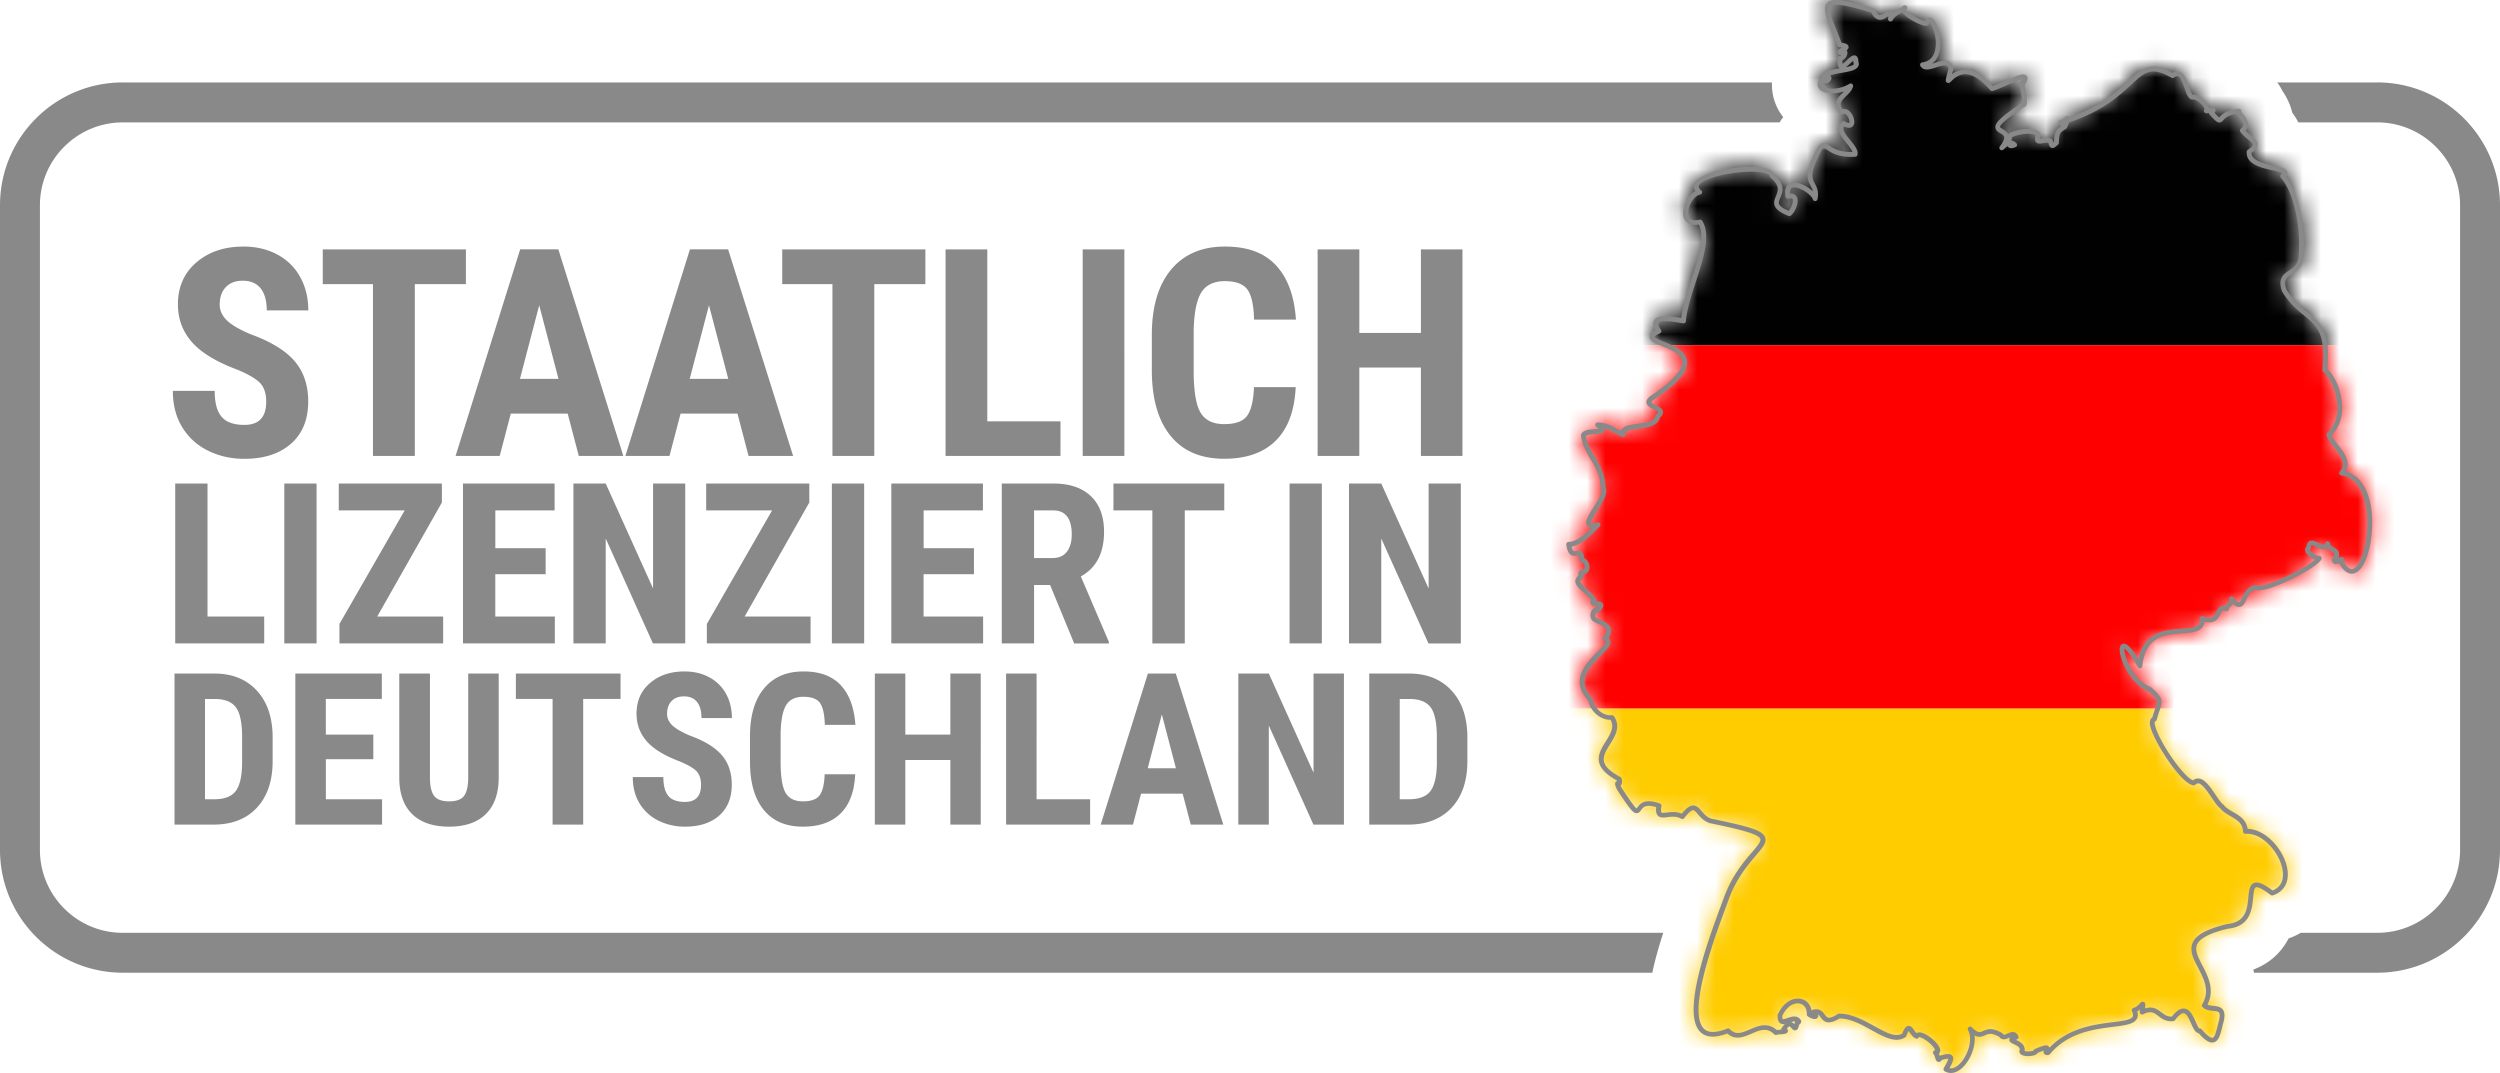 <?xml version="1.0" encoding="UTF-8"?>
<svg xmlns="http://www.w3.org/2000/svg" viewBox="0 0 232.996 100"><defs><mask id="a" maskUnits="userSpaceOnUse" x="85" y="1" width="45" height="59"><path d="M129.257 29.231c-.124-1.243-.637-2.051-1.422-2.257.295-.537-.09-1.03-.406-1.435-.147-.19-.287-.368-.355-.534.384-.385.582-.922.571-1.556-.013-.777-.353-1.63-.814-2.062.2-2.057-.371-2.523-1.093-3.11-.36-.292-.766-.624-1.135-1.227-.166-.506.008-.621.295-.811.298-.195.666-.44.64-1.159.095-1.119-.142-3.12-.958-4.19.05-.057.094-.139.073-.233-.044-.198-.321-.258-.737-.35-.653-.145-1.196-.298-1.214-.688.226-.155.332-.295.339-.442.011-.203-.157-.337-.352-.495a2.497 2.497 0 01-.311-.282c.308-.345.016-.711-.129-.893a1.034 1.034 0 01-.1-.137.14.14 0 00-.019-.102.125.125 0 00-.121-.058c-.679.055-.908.3-1.03.432l-.036.04c-.056-.035-.166-.156-.253-.251.047-.058.081-.132.042-.205-.058-.114-.187-.095-.332-.064-.058-.21-.261-.426-.453-.563-.121-.084-.295-.18-.448-.153-.06-.042-.147-.295-.2-.448-.121-.355-.247-.721-.524-.808-.118-.037-.245-.016-.379.06-1.214-.676-1.678-.247-2.436.456-.63.585-1.472 1.367-3.182 1.96a.16.16 0 00-.039-.038c-.111-.07-.195.021-.295.127l-.026.029c-.051.016-.1.031-.153.045a.134.134 0 00-.095.14c.013.115.084.152.116.162.021.008.042.01.063.008-.355.242-.384.372-.408.853-.011.008-.019.019-.029.027a.131.131 0 01-.021.018c-.005-.018-.008-.045-.013-.076a.148.148 0 00-.053-.09c-.166-.124-.379-.084-.535-.052a1.252 1.252 0 01-.129.02.7.7 0 01.05-.186.128.128 0 00-.023-.13c-.282-.328-1.027-.228-1.459-.078a.992.992 0 00-.293.142c-.066-.134-.195-.21-.295-.271-.055-.035-.139-.085-.142-.111 0-.082.166-.332 1.301-1.085a.18.18 0 00.087-.042c.111-.103.087-.33 0-.858-.016-.1-.037-.227-.05-.319a.137.137 0 00.053-.05c.081-.142.163-.321.055-.442-.148-.166-.464-.035-1.111.25-.248.108-.504.22-.735.303-.508-.572-.998-.872-1.459-.89a1.168 1.168 0 00-.761.252.04.04 0 01.005-.018l.071-.271a.17.17 0 000-.071.506.506 0 00-.24-.319c-.223-.119-.511-.026-.787.066l-.132.042c.282-.208.445-.566.459-1.04.018-.619-.238-1.422-.561-1.48-.058-.01-.198-.01-.282.195-.227-.03-.893-.421-1.033-.606l.019-.016a.131.131 0 00.037-.16.133.133 0 00-.151-.071.246.246 0 00-.16.102c-.061.04-.121.071-.179.1-.095.05-.19.1-.287.182a.176.176 0 00-.087-.118c-.113-.064-.219.02-.322.102-.094.077-.226.18-.326.156-.079-.021-.161-.121-.237-.293a.134.134 0 00-.082-.073c-1.617-.495-2.283-.57-2.541-.285-.256.28-.053.782.284 1.612.09.218.187.458.285.716a.13.13 0 00.108.084c.05.006.092.01.126.016l-.018.01c-.122.07-.237.135-.219.259.013.076.074.126.182.15.008 0 .016 0 .026.002-.021.021-.047.04-.074.04a.133.133 0 00-.121.118c-.023.232-.023.459.111.548-.487.084-.983.174-.998.498a.154.154 0 00-.04.029c-.269.303-.142.524-.076.603.203.247.772.324 1.346.14l-.05.047c-.272.266-.64.632-.153 1.156a.132.132 0 00.168.02c.077-.05.159.024.214.096.123.16.145.36.113.39 0 0-.058.023-.234-.08a.132.132 0 00-.148.01.49.49 0 00-.195.33c-.029.282.206.569.432.848.134.163.279.342.324.474-.722.018-1.043-.203-1.259-.35-.174-.119-.371-.256-.616.058-.79 1.416-.595 1.785-.408 2.14.05.095.097.185.121.298-.311-.295-.824-.545-1.159-.466-.166.04-.432.192-.329.76a.132.132 0 00.06.09.125.125 0 00.106.016c.079-.021.182-.037.21.021.066.124-.05.46-.205.64-.295-.129-.471-.25-.519-.366-.037-.09 0-.19.066-.342.126-.303.3-.714-.34-1.275-.04-.17-.218-.29-.534-.355-.946-.198-3.45.116-3.8.835a.415.415 0 00.042.429c-.264.145-.48.463-.582.748-.137.368-.116.695.057.895.106.12.314.245.714.184.348.68-.04 1.872-.416 3.026-.229.708-.469 1.437-.54 2.064-.645-.11-1.29-.19-1.483.121-.11.177-.018.393.069.535-.174.095-.319.213-.316.371.005.227.292.345.69.508.466.193 1.043.43 1.088.835.044.43-.48 1.022-1.554 1.762-.28.165-.4.308-.395.463.008.192.21.292.392.38.077.036.235.115.245.155 0 0-.005.036-.1.115a.138.138 0 00-.047.08c-.056.3-.435.37-.967.44-.363.047-.708.089-.861.292a.447.447 0 00-.053.092c-.073-.037-.142-.077-.208-.114-.303-.168-.59-.326-1.045-.347a.13.13 0 00-.132.087.131.131 0 00.045.15c.065.05.108.087.137.113-.064.008-.148.013-.211.019-.3.018-.637.039-.75.276-.011.024-.016.05-.011.076.076.54.31.932.537 1.314.269.448.522.872.537 1.527a.14.14 0 00.019.066c.113.182-.198.672-.424 1.027-.282.445-.485.764-.337.972.055.079.145.11.247.118-.316.324-.814.762-1.248.77a.126.126 0 00-.097.044.134.134 0 00-.032.103c.034.276.105.448.224.54.126.094.263.076.363.06.032-.005.08-.01.084-.013 0 0 .032.042.019.24 0 .036.01.07.034.097a.128.128 0 00.095.042c.121 0 .174.145.174.245 0 .042-.011.14-.1.14-.132.007-.19.076-.216.131a.364.364 0 00-.021.172v.044c-.1.077-.156.166-.164.266-.018.23.203.427.459.653.147.132.3.269.395.403-.032.058-.053.134-.019.208.058.119.195.121.319.121h.068c-.01.016-.023.032-.04.055a.36.36 0 00-.297.2c-.087.159-.1.396.063.559.093.066.206.116.317.166.184.081.373.168.408.297.026.1-.027.243-.158.427a.13.13 0 00-.019.116c.01.04.042.07.08.084.057.021.076.042.076.045.02.074-.256.347-.422.51-.59.585-1.575 1.56-.54 2.679.143.613.664 1.06 1.225 1.06h.005c.221.404-.005.764-.263 1.18-.23.369-.466.748-.353 1.17.092.34.408.653.964.955 0 .014.003.027.003.037a.132.132 0 00-.074.053c-.058.079-.03.171.068.398.73 1.121.89 1.292 1.07 1.295.134 0 .194-.095.25-.171.105-.145.245-.34.821-.155-.026.223.003.368.093.46.123.13.316.108.518.082.232-.029.493-.06.75.084a.13.13 0 00.17-.034c.268-.35.408-.427.476-.43.071-.01.16.098.26.214.148.171.33.385.657.493 1.448.3 2.657.571 2.755.858.047.142-.174.4-.459.73-.445.518-1.116 1.3-1.551 2.532l-.079.214c-.73 1.954-2.246 6.017-1.18 7.051.314.303.806.33 1.467.077.432.395.903.19 1.322.01.448-.194.835-.36 1.233.035a.128.128 0 00.108.037.116.116 0 00.055-.019c.034-.005.113-.01.166-.016.237-.016.395-.026.416-.168a.148.148 0 00-.055-.142c.087-.114.134-.122.14-.122.03.006.078.058.11.093.053.063.129.15.24.118.094-.026.142-.121.181-.305.042-.021.082-.064.106-.14a.136.136 0 00-.016-.11c-.195-.3-.522-.185-.738-.109-.07.024-.218.077-.245.058 0 0-.031-.026-.031-.173.263-.561.671-.743.964-.674.245.057.387.281.376.584 0 .045.019.087.058.113.174.119.414.21.524.077.048-.058.048-.124.024-.185a.484.484 0 01.15.158c.182.25.4.443 1.03.06.593.006 1.177.327 1.746.64.682.377 1.327.733 1.844.38a.138.138 0 00.049-.066 1.16 1.16 0 01.122-.266c.023.026.055.071.076.103.079.11.174.245.319.305.034.013.066.019.1 0a.11.11 0 00.063-.076c.05-.016.277.066.545.29.256.213.35.384.327.429a.132.132 0 00-.098.1c-.01.05.008.1.048.129a.633.633 0 01.058.153c.034.116.068.237.192.25.089.01.15-.056.184-.108.221-.066.314-.069.348-.063-.005.07-.087.237-.242.5a.131.131 0 00.044.179.665.665 0 00.34.095c.213 0 .437-.106.648-.308.419-.406.714-1.14.645-1.736.227.122.385.072.567-.01.171-.08.347-.16.779.087.15.218.39.116.537.052l.061-.026a.184.184 0 00-.056.124c-.005.129.119.187.248.245.184.084.327.16.327.297a.205.205 0 00.018.219c.137.179.598.155.793.082a.314.314 0 00.163-.122 5.42 5.42 0 01.329-.126c-.016.055-.018.119.024.174.068.092.192.074.234.068a.13.13 0 00.082-.047c.98-1.18 2.405-1.356 3.442-1.488.653-.082 1.127-.142 1.291-.432.065-.113.073-.25.023-.41.056-.03.106-.061.15-.093 0 .021-.005.04-.008.06l-.005.053a.136.136 0 00.056.124.136.136 0 00.134.01c.421-.21.59-.08.822.096.189.144.426.326.819.281a.13.13 0 00.089-.052c.261-.348.411-.387.479-.38.161.019.296.322.404.564.113.256.223.5.408.527.347.395.603.547.819.497.276-.065.366-.431.461-.819l.039-.163c.116-.382.119-.624.011-.785-.119-.176-.332-.2-.522-.218a1.007 1.007 0 01-.329-.071c.413-.806.032-1.538-.277-2.133-.231-.445-.432-.83-.287-1.148.156-.342.714-.624 1.686-.858 1.219-.116 1.309-1.064 1.369-1.694.024-.252.05-.516.143-.555.063-.03.252-.01.811.413a.132.132 0 00.121.021c.632-.205.922-.766.777-1.5-.198-1.001-1.162-2.105-2.152-2.123-.076-.508-.458-.73-.798-.924-.197-.114-.382-.222-.498-.374a.088.088 0 00-.029-.027c-.115-.081-.273-.313-.424-.537-.284-.418-.576-.85-.914-.882a.422.422 0 00-.313.098c-.371-.106-1.356-1.383-1.857-2.428-.308-.643-.226-.777-.223-.777a.132.132 0 00.102-.098c.053-.21.111-.376.156-.508.181-.532.202-.692-.469-1.264a.13.13 0 00-.04-.023c-.616-.224-1.074-.946-1.28-1.496-.113-.3-.131-.495-.123-.577.079.05.295.248.726 1a.13.13 0 00.245-.053c.164-1.634 1.228-1.713 2.168-1.784.477-.034.887-.066 1.096-.319a.56.56 0 00.123-.318c.59.152.764-.198.872-.416.097-.2.119-.232.277-.161a.124.124 0 00.121-.008.132.132 0 00.063-.103c.003-.05.037-.084.097-.142.037-.037.085-.081.119-.137.14.124.258.174.371.16.195-.025.285-.218.382-.423.142-.303.255-.498.519-.492.64.155 3.242-1.151 3.547-1.667a.13.13 0 000-.132.125.125 0 00-.113-.066h-.002c-.166 0-.461-.213-.509-.318a.133.133 0 00.058-.103c.008-.132.037-.158.034-.158.037-.013.177.055.253.092.169.085.358.18.527.106a.257.257 0 00.058-.032c.071.079.163.129.239.171.087.047.143.08.153.119.008.031.006.108-.105.287a.138.138 0 00-.016.105c.029.105.09.147.137.166.095.037.184 0 .266-.048a.15.15 0 00.018.077c.314.518.617.547.814.482.688-.23 1.067-1.965.933-3.305zm-31.44 27.72c-.01.063-.019.11-.026.147a.456.456 0 00-.17-.12.414.414 0 01.198-.027zM100.6 4.943c.065-.05.137-.114.205-.18.055-.05.137-.126.195-.168v.071c0 .021.005.045.013.063.008.016.016.04.01.05-.034.066-.221.121-.426.164z" fill="#fff"/></mask></defs><g mask="url(#a)" transform="translate(0 -2.193) scale(1.71)"><path d="M137.139 0H77.695v20.094h59.444z" fill="#010101"/><path d="M137.139 20.094H77.695v19.812h59.444z" fill="red"/><path d="M137.139 39.906H77.695V60h59.444z" fill="#fc0"/></g><path fill="#898989" d="M11.453 7.682C5.125 7.682 0 12.81 0 19.132v60.073c0 6.327 5.13 11.451 11.453 11.451h142.541c.248-1.183.6-2.425 1.018-3.72H11.453a7.66 7.66 0 01-5.467-2.264 7.696 7.696 0 01-2.265-5.467V19.14a7.68 7.68 0 012.265-5.467 7.697 7.697 0 015.467-2.266h154.408c.081-.13.157-.261.252-.383.032-.036.06-.067.086-.103a4.852 4.852 0 01-1.053-3.238H11.453zm210.088 0l-.002.004h-9.31c.058.076.12.153.175.234.113.171.212.351.301.531.474.69.772 1.384.93 2.055.202.261.396.563.562.9h7.344a7.7 7.7 0 015.469 2.266 7.677 7.677 0 012.265 5.46v60.073a7.698 7.698 0 01-2.265 5.467 7.666 7.666 0 01-5.469 2.264h-7.115a6.25 6.25 0 01-1.131.523c-.836 1.603-2.092 2.454-3.291 2.904.027.095.044.199.068.293h11.469c6.324 0 11.455-5.124 11.455-11.45V19.132c0-6.322-5.126-11.451-11.455-11.451zM22.689 22.979c-1.77 0-3.232.49-4.38 1.472-1.149.986-1.727 2.287-1.727 3.908 0 1.342.425 2.505 1.272 3.487.846.981 2.233 1.84 4.166 2.57 1.058.428 1.786.848 2.187 1.248.4.401.604.996.604 1.78 0 1.436-.68 2.156-2.036 2.156-.982 0-1.684-.248-2.117-.752-.432-.5-.648-1.306-.648-2.418h-3.9c0 1.296.288 2.422.865 3.373a5.743 5.743 0 002.4 2.193c1.027.509 2.157.766 3.4.766 1.833 0 3.285-.473 4.352-1.414 1.067-.941 1.598-2.253 1.598-3.928 0-1.527-.423-2.783-1.274-3.77-.851-.986-2.216-1.818-4.094-2.498-1.076-.459-1.824-.9-2.248-1.328-.423-.427-.634-.91-.634-1.437 0-.68.188-1.22.566-1.621.378-.401.906-.604 1.586-.604.72 0 1.275.234 1.658.707s.576 1.158.576 2.059h3.873c0-1.153-.248-2.184-.748-3.094a5.176 5.176 0 00-2.134-2.107c-.928-.5-1.983-.748-3.163-.748zm91.456 0c-2.135 0-3.803.716-5 2.148-1.198 1.432-1.797 3.472-1.797 6.115v3.238c0 2.653.58 4.697 1.738 6.13 1.158 1.431 2.829 2.146 5.004 2.146 2.072 0 3.68-.563 4.814-1.694 1.135-1.13 1.753-2.791 1.852-4.984h-3.887c-.054 1.301-.275 2.201-.662 2.701s-1.077.748-2.117.748-1.773-.356-2.201-1.072c-.428-.716-.64-2.026-.64-3.94v-3.634c.026-1.666.256-2.863.689-3.588.432-.725 1.184-1.09 2.207-1.09 1.022 0 1.724.258 2.107.776.383.517.591 1.453.627 2.808h3.9c-.148-2.197-.765-3.882-1.855-5.053-1.086-1.17-2.645-1.755-4.78-1.755zm-65.666.261L42.46 42.49h4.113l1.031-3.94h5.305l1.031 3.94h4.153l-6.057-19.25H48.48zm15.822 0l-6.018 19.25h4.113l1.032-3.94h5.304l1.032 3.94h4.152l-6.057-19.25h-3.558zm-34.22.004v3.238h4.679V42.49h3.9V26.482h4.762v-3.238H30.08zm42.821 0v3.238h4.68V42.49h3.9V26.482h4.762v-3.238H72.902zm15.223 0V42.49h10.71v-3.222h-6.821V23.244h-3.889zm12.78 0V42.49h3.884V23.244h-3.885zm21.896 0V42.49h3.886v-8.236h5.739v8.236h3.873V23.244h-3.873v7.787h-5.738v-7.787H122.8zM50.254 28.45l1.797 6.863h-3.594l1.797-6.863zm15.822 0l1.797 6.863h-3.594l1.797-6.863zM16.33 45.062v14.9h8.293v-2.5H19.34v-12.4h-3.01zm10.166 0v14.9h3.008v-14.9h-3.008zm5.076 0v2.508h6.143l-6.08 10.582v1.81H41.3v-2.5h-6.145l6.028-10.63v-1.77h-9.612zm11.578 0v14.9h8.559v-2.5H46.16v-3.948h4.688l.006.006v-2.428h-4.69V47.57h5.525v-2.508H43.15zm10.291 0v14.9h3.01v-9.775l4.4 9.776h3.012v-14.9h-2.998v9.785l-4.414-9.785h-3.01zm12.373 0v2.508h6.143l-6.08 10.582v1.81h9.666v-2.5h-6.145l6.028-10.63v-1.77h-9.612zm11.715 0v14.9h3.008v-14.9H77.53zm5.54 0v14.9h8.556v-2.5h-5.549v-3.948h4.69l.004.006v-2.428h-4.688V47.57h5.525v-2.508h-8.539zm10.294 0v14.9h3.01v-5.444h1.494v.005l2.244 5.444h3.233v-.145l-2.612-6.101c1.442-.793 2.163-2.18 2.163-4.157 0-1.44-.41-2.548-1.235-3.332-.82-.779-1.987-1.17-3.496-1.17h-4.8zm10.408 0v2.508h3.627v12.397h3.022V47.57h3.68v-2.508h-10.33zm16.413.004v14.9h3.01v-14.9h-3.01zm5.54 0v14.9h3.008v-9.775l4.4 9.776h3.014v-14.9h-3v9.785l-4.414-9.786h-3.007zm-29.351 2.5h1.76c1.166 0 1.752.747 1.752 2.243 0 .67-.147 1.203-.45 1.603-.301.401-.752.598-1.351.598h-1.711v-4.444zM63.791 62.578c-1.297 0-2.363.356-3.205 1.076-.842.716-1.262 1.672-1.262 2.856 0 .982.311 1.828.928 2.549.617.72 1.635 1.347 3.045 1.882.77.316 1.305.622 1.598.914.292.293.44.73.44 1.301l-.003.006c0 1.05-.5 1.574-1.49 1.574-.712 0-1.23-.18-1.545-.549-.315-.369-.473-.958-.473-1.769h-2.851c0 .946.211 1.765.634 2.463a4.235 4.235 0 001.758 1.603 5.53 5.53 0 002.485.559c1.337 0 2.4-.346 3.18-1.035.778-.694 1.171-1.649 1.171-2.873 0-1.117-.31-2.035-.931-2.756-.622-.725-1.617-1.333-2.99-1.828-.79-.338-1.335-.662-1.645-.973-.311-.31-.465-.663-.465-1.05 0-.496.135-.891.414-1.184.28-.293.667-.442 1.162-.442.527 0 .934.171 1.213.518.28.347.418.846.418 1.504h2.834c0-.842-.18-1.598-.545-2.26a3.815 3.815 0 00-1.564-1.541c-.676-.365-1.446-.545-2.311-.545zm11.076 0c-1.558 0-2.774.523-3.652 1.572-.878 1.05-1.317 2.541-1.317 4.473v2.367c0 1.941.425 3.432 1.272 4.48.851 1.05 2.07 1.573 3.66 1.573 1.513 0 2.685-.414 3.518-1.238.833-.825 1.283-2.04 1.355-3.643h-2.846c-.035.955-.198 1.612-.482 1.977-.284.364-.789.545-1.545.545-.757 0-1.296-.261-1.607-.784-.311-.522-.47-1.482-.47-2.882V68.36c.023-1.22.19-2.093.505-2.625.315-.531.866-.797 1.613-.797.748 0 1.262.188 1.541.567.28.378.432 1.062.46 2.053h2.85c-.112-1.604-.563-2.837-1.36-3.692-.798-.86-1.937-1.289-3.495-1.289zm-58.603.195V76.85h3.648c1.712 0 3.058-.527 4.035-1.58.978-1.054 1.463-2.505 1.463-4.356v-2.283c-.022-1.815-.517-3.246-1.494-4.291-.977-1.045-2.29-1.567-3.934-1.567h-3.718zm11.26 0V76.85h8.083v-2.36H30.37v-3.732h4.422v-2.293h-4.426V65.14h5.219v-2.368h-8.06zm9.687 0v9.676c0 1.49.396 2.626 1.193 3.414.793.788 1.972 1.18 3.453 1.18 1.482 0 2.622-.391 3.414-1.166.793-.774 1.194-1.896 1.208-3.36v-9.744h-2.842v9.735c-.01.77-.135 1.328-.387 1.666-.252.338-.717.51-1.393.51-.675 0-1.143-.172-1.4-.514-.257-.342-.387-.914-.387-1.711v-9.686h-2.86zm10.867 0v2.368H51.5V76.85h2.852V65.14h3.482v-2.367h-9.756zm33.455 0V76.85h2.842v-6.022h4.197v6.022h2.832V62.773h-2.832v5.692h-4.197v-5.692h-2.842zm12.233 0V76.85h7.832v-2.36h-4.99V62.773h-2.842zm13.216 0l-4.398 14.077h3.008l.752-2.883h3.879l.752 2.883h3.035l-4.428-14.077h-2.6zm8.428 0V76.85h2.842v-9.233l4.156 9.233h2.844V62.773h-2.834v9.24l-4.166-9.24h-2.842zm12.201 0V76.85h3.649c1.711 0 3.058-.527 4.035-1.58.977-1.054 1.463-2.505 1.463-4.356v-2.283c-.023-1.815-.517-3.246-1.494-4.291-.978-1.045-2.29-1.567-3.934-1.567h-3.719zM19.105 65.146h1.036c.882.023 1.503.297 1.873.815.364.518.55 1.437.55 2.752v2.445c-.018 1.225-.222 2.084-.609 2.584s-1.052.748-1.998.748h-.852v-9.344zm111.348 0h1.035c.883.023 1.504.297 1.873.815.365.518.551 1.437.551 2.752v2.445c-.018 1.225-.222 2.084-.61 2.584-.387.5-1.051.748-1.997.748h-.852v-9.344zm-22.172 1.436l1.315 5.018h-2.631l1.316-5.018z"/><path fill="#898989" d="M221.047 47.795c-.212-2.125-1.09-3.508-2.431-3.859.504-.918-.154-1.76-.695-2.454-.251-.324-.49-.63-.607-.914.657-.658.995-1.576.977-2.661-.023-1.329-.604-2.788-1.392-3.526.342-3.517-.635-4.314-1.87-5.319-.617-.5-1.31-1.067-1.94-2.098-.284-.864.013-1.063.504-1.387.51-.333 1.14-.752 1.094-1.981.163-1.914-.242-5.336-1.64-7.165.088-.099.163-.238.127-.4-.077-.338-.549-.442-1.26-.6-1.117-.247-2.046-.508-2.076-1.175.386-.265.567-.504.581-.756.017-.347-.272-.577-.604-.847a4.27 4.27 0 01-.532-.482c.527-.59.028-1.215-.22-1.526a1.623 1.623 0 01-.171-.234.239.239 0 00-.033-.176c-.044-.067-.126-.113-.207-.099-1.16.095-1.552.513-1.761.738l-.062.068c-.095-.058-.284-.266-.432-.428.08-.099.138-.225.072-.351-.1-.194-.32-.162-.568-.108-.1-.36-.447-.73-.775-.964-.207-.144-.504-.306-.766-.26-.103-.073-.251-.505-.342-.766-.207-.608-.423-1.234-.896-1.383-.202-.063-.42-.027-.648.104-2.076-1.158-2.87-.424-4.166.779-1.078 1-2.52 2.337-5.442 3.35a.273.273 0 00-.067-.063c-.19-.122-.333.036-.504.216-.014.014-.027.032-.046.05a4.255 4.255 0 01-.26.076.23.23 0 00-.163.239c.023.198.144.261.199.28.036.013.072.017.107.013-.608.414-.658.635-.697 1.459-.019.013-.033.031-.05.045a.23.23 0 01-.036.031c-.01-.031-.013-.076-.022-.13a.253.253 0 00-.09-.154c-.284-.211-.649-.144-.915-.09a2.218 2.218 0 01-.221.036c0-.05.022-.148.085-.32a.219.219 0 00-.039-.22c-.482-.563-1.758-.392-2.495-.135a1.696 1.696 0 00-.501.243c-.113-.23-.333-.36-.504-.464-.095-.058-.238-.144-.243-.189 0-.14.284-.567 2.225-1.855a.307.307 0 00.148-.072c.19-.176.15-.563 0-1.468-.027-.171-.063-.387-.085-.545a.246.246 0 00.09-.086c.139-.243.28-.549.095-.756-.254-.284-.794-.059-1.902.428-.423.184-.859.378-1.255.518-.87-.978-1.707-1.491-2.495-1.523a1.997 1.997 0 00-1.302.433c0-.01.003-.023.01-.032l.12-.464a.277.277 0 000-.121c-.076-.257-.215-.441-.41-.545-.383-.203-.874-.045-1.346.113-.08.027-.154.05-.225.072.482-.356.76-.969.783-1.78.032-1.057-.406-2.43-.96-2.53-.097-.018-.336-.018-.48.333-.388-.05-1.527-.72-1.767-1.035.01-.01.024-.018.033-.027a.226.226 0 00-.193-.396.42.42 0 00-.276.175 3.104 3.104 0 01-.306.171c-.162.086-.325.171-.49.31a.305.305 0 00-.15-.202c-.193-.108-.374.036-.548.176-.163.13-.389.306-.56.266-.135-.037-.275-.208-.405-.5a.23.23 0 00-.14-.126c-2.765-.847-3.905-.973-4.346-.487-.437.478-.09 1.338.486 2.756.154.374.32.784.487 1.225a.224.224 0 00.185.144c.086.01.158.018.216.027l-.031.018c-.207.117-.405.23-.375.441.023.131.127.217.312.257.013 0 .027 0 .044.005-.036.036-.08.067-.126.067a.226.226 0 00-.207.203c-.04.396-.04.783.19.936-.834.145-1.68.298-1.708.852a.268.268 0 00-.067.049c-.46.518-.243.896-.131 1.031.347.424 1.32.554 2.302.239-.027.027-.054.054-.085.08-.465.456-1.096 1.082-.262 1.978a.226.226 0 00.287.036c.132-.086.27.04.366.162.212.275.248.617.194.666 0 0-.1.04-.4-.135a.226.226 0 00-.254.018.838.838 0 00-.333.563c-.05.482.35.973.739 1.45.229.28.477.586.554.81-1.235.032-1.784-.346-2.153-.598-.298-.203-.635-.437-1.054.099-1.351 2.423-1.018 3.053-.698 3.661.085.162.166.315.207.509-.531-.505-1.41-.932-1.982-.797-.283.067-.738.329-.563 1.301a.23.23 0 00.104.153.212.212 0 00.18.027c.135-.036.31-.063.36.036.113.212-.085.788-.35 1.095-.505-.221-.807-.428-.888-.626-.063-.153 0-.325.112-.586.217-.518.514-1.22-.58-2.18-.068-.292-.374-.495-.915-.607-1.617-.338-5.9.198-6.499 1.427a.708.708 0 00.072.734c-.45.248-.82.793-.995 1.28-.234.63-.198 1.188.1 1.53.18.207.535.42 1.22.315.594 1.162-.068 3.202-.712 5.174-.392 1.212-.802 2.46-.923 3.531-1.104-.19-2.207-.324-2.536.207-.19.302-.031.671.117.914-.297.162-.545.365-.54.635.009.387.5.59 1.18.87.797.328 1.783.733 1.86 1.427.076.734-.82 1.747-2.657 3.012-.478.284-.685.527-.676.793.013.329.36.5.671.648.13.063.4.199.419.266 0 0-.01.063-.171.198a.234.234 0 00-.081.135c-.095.513-.743.635-1.653.752-.622.081-1.212.153-1.473.5a.796.796 0 00-.09.158c-.126-.063-.243-.131-.356-.194-.518-.288-1.009-.558-1.788-.595a.223.223 0 00-.225.15.224.224 0 00.077.256c.112.086.184.149.234.194-.108.013-.253.022-.36.031-.514.032-1.09.068-1.284.473-.018.04-.027.085-.018.13.13.923.531 1.595.919 2.247.459.766.891 1.491.918 2.612 0 .04.014.077.032.113.193.31-.338 1.148-.725 1.756-.482.761-.829 1.306-.577 1.662.095.135.248.189.423.202-.54.554-1.391 1.302-2.134 1.315a.217.217 0 00-.167.077.229.229 0 00-.054.176c.058.472.18.765.383.923.216.162.45.13.621.103.055-.009.135-.018.145-.022 0 0 .054.072.031.41 0 .062.018.121.058.166a.22.22 0 00.163.072c.207 0 .297.248.297.419 0 .072-.018.238-.171.238-.226.014-.324.131-.37.226a.626.626 0 00-.035.293v.076c-.172.13-.266.284-.28.455-.031.392.347.73.784 1.116.252.225.513.46.675.69-.054.099-.09.23-.031.355.099.203.333.207.545.207h.117c-.018.027-.04.055-.068.095-.207.009-.391.13-.509.342-.148.27-.17.675.108.955.158.112.352.198.541.283.315.14.64.289.698.51.045.17-.045.414-.27.729a.221.221 0 00-.031.198.216.216 0 00.134.144c.1.036.131.072.131.077.036.126-.437.594-.72.873-1.01 1-2.694 2.666-.924 4.58.244 1.05 1.135 1.815 2.095 1.815h.009c.378.689-.01 1.305-.45 2.017-.392.63-.798 1.279-.604 2 .158.58.698 1.116 1.648 1.634 0 .023.004.045.004.063a.226.226 0 00-.126.09c-.1.135-.05.293.117.68 1.248 1.919 1.523 2.211 1.829 2.216.23 0 .333-.163.428-.293.18-.248.419-.58 1.405-.266-.045.383.005.63.158.788.211.22.54.185.887.14.396-.05.842-.104 1.283.144.1.054.221.031.289-.058.46-.6.698-.73.815-.734.121-.018.275.166.446.364.252.293.563.658 1.121.842 2.477.514 4.544.978 4.711 1.468.081.244-.297.685-.783 1.248-.762.887-1.91 2.224-2.653 4.332l-.135.364c-1.248 3.342-3.842 10.29-2.018 12.06.536.518 1.378.562 2.509.13.738.676 1.544.325 2.26.018.766-.333 1.428-.617 2.108.059a.22.22 0 00.185.063.197.197 0 00.094-.032c.06-.009.194-.017.284-.027.405-.027.676-.045.712-.288.018-.108-.027-.184-.095-.243.149-.193.23-.207.239-.207.054.009.135.099.19.158.089.108.22.256.409.202.162-.045.243-.207.31-.522.073-.036.14-.108.18-.239a.232.232 0 00-.026-.19c-.334-.512-.892-.314-1.261-.184-.122.04-.374.13-.419.1 0 0-.054-.046-.054-.298.45-.959 1.148-1.27 1.648-1.152.42.098.662.48.644 1 0 .076.032.148.1.193.297.202.707.36.896.13.08-.099.08-.211.04-.315.095.05.167.144.257.27.31.428.684.757 1.761.104 1.013.009 2.013.558 2.986 1.094 1.166.644 2.27 1.252 3.152.649a.243.243 0 00.087-.113c.098-.275.166-.4.207-.455.04.045.094.122.13.176.135.189.297.418.545.522.059.023.113.032.171 0a.19.19 0 00.108-.13c.086-.028.472.112.932.495.438.365.599.657.56.734a.226.226 0 00-.168.17.216.216 0 00.082.221c.03.037.075.18.1.262.057.198.115.405.328.428.152.018.256-.095.314-.185.378-.112.537-.117.595-.108-.009.122-.148.405-.414.856a.225.225 0 00.076.306c.184.108.38.162.581.162.364 0 .748-.18 1.108-.527.717-.694 1.221-1.95 1.103-2.968.389.207.659.122.968-.018.294-.135.595-.274 1.334.149.257.374.667.198.919.09l.104-.045a.305.305 0 00-.094.212c-.01.22.202.32.422.418.315.145.56.275.56.51a.35.35 0 00.03.373c.234.306 1.023.266 1.356.14a.537.537 0 00.279-.207c.27-.113.446-.176.563-.217-.028.095-.031.203.04.298.117.157.329.126.4.116a.222.222 0 00.141-.08c1.676-2.018 4.111-2.32 5.886-2.545 1.117-.14 1.928-.243 2.206-.738.113-.194.127-.428.041-.703.096-.05.182-.103.257-.157 0 .036-.01.067-.012.103l-.01.09a.233.233 0 00.094.212.236.236 0 00.23.018c.72-.36 1.01-.14 1.406.162.324.248.729.559 1.4.482a.225.225 0 00.153-.09c.446-.595.703-.662.821-.649.274.032.503.55.687.964.195.437.383.856.7.9.593.676 1.031.937 1.4.852.472-.113.626-.738.789-1.4l.067-.28c.198-.653.201-1.067.017-1.342-.202-.301-.566-.342-.891-.374-.207-.022-.41-.044-.563-.12.706-1.38.053-2.631-.474-3.649-.395-.76-.737-1.418-.49-1.963.266-.585 1.22-1.067 2.883-1.468 2.084-.198 2.238-1.82 2.34-2.896.042-.432.086-.882.245-.95.108-.05.431-.018 1.387.707a.226.226 0 00.207.036c1.081-.351 1.577-1.31 1.33-2.566-.34-1.712-1.988-3.598-3.681-3.63-.13-.869-.783-1.247-1.365-1.58-.338-.194-.653-.379-.851-.64a.151.151 0 00-.05-.045c-.198-.14-.469-.536-.725-.918-.486-.716-.985-1.455-1.561-1.509a.723.723 0 00-.537.167c-.635-.18-2.32-2.365-3.176-4.152-.527-1.099-.387-1.329-.381-1.329a.229.229 0 00.174-.166c.09-.36.19-.644.267-.87.31-.91.345-1.184-.802-2.161a.204.204 0 00-.069-.04c-1.053-.383-1.836-1.617-2.189-2.558-.193-.514-.224-.847-.21-.986.135.085.504.423 1.243 1.71a.225.225 0 00.243.109.224.224 0 00.175-.198c.28-2.797 2.1-2.932 3.707-3.053.816-.06 1.517-.113 1.873-.545a.946.946 0 00.212-.545c1.009.261 1.306-.338 1.49-.712.167-.342.203-.396.475-.274a.212.212 0 00.207-.014.226.226 0 00.107-.176c.003-.085.064-.144.166-.242.063-.064.146-.14.204-.235.237.212.44.298.634.275.334-.045.488-.374.653-.725.243-.518.438-.851.888-.842 1.094.266 5.544-1.968 6.066-2.85a.221.221 0 000-.226.216.216 0 00-.193-.112h-.005c-.283 0-.787-.365-.87-.545a.232.232 0 00.1-.176c.014-.225.063-.27.058-.27.063-.022.303.094.433.157.289.145.612.307.901.18a.44.44 0 00.1-.053c.12.135.278.22.41.292.147.081.242.136.26.203.013.054.009.185-.18.49a.229.229 0 00-.027.181c.05.18.154.252.234.284.162.063.315 0 .455-.081 0 .045.009.094.032.13.536.887 1.054.937 1.39.824 1.177-.392 1.825-3.36 1.596-5.651zM167.281 95.2c-.018.108-.032.19-.046.252a.776.776 0 00-.288-.207c.149-.045.252-.063.338-.045zm52.027-42.185c-.31.104-.607-.23-.819-.553.036-.194.045-.392-.104-.5-.158-.113-.329-.023-.469.063.087-.203.11-.374.069-.527-.069-.261-.298-.387-.483-.486-.215-.118-.342-.194-.36-.374a.22.22 0 00-.202-.198.223.223 0 00-.235.157c-.013.05-.05.14-.099.158-.099.04-.347-.081-.527-.171-.292-.144-.598-.298-.856-.144-.153.09-.243.261-.274.522a.402.402 0 00-.108.383c.067.293.495.657.905.824-.995.874-4.59 2.625-5.36 2.396a.227.227 0 00-.05-.01c-.805-.05-1.116.617-1.342 1.1-.089.193-.215.459-.3.468-.023 0-.172 0-.551-.45a.219.219 0 00-.274-.055.229.229 0 00-.118.257c.036.144-.014.198-.152.338a1.133 1.133 0 00-.226.265c-.494-.108-.692.293-.828.568-.198.405-.357.72-1.24.387a.242.242 0 00-.22.032.225.225 0 00-.085.202c.027.243-.003.423-.108.545-.234.284-.847.329-1.558.383-1.491.112-3.496.261-4.027 2.819-.833-1.342-1.211-1.468-1.45-1.414-.108.027-.288.121-.31.468-.05.838.954 3.3 2.66 3.954.933.792.902.878.64 1.643-.071.212-.162.469-.248.793-.13.077-.265.243-.234.608.122 1.301 2.928 5.705 4.09 5.723a.24.24 0 00.161-.063c.118-.117.207-.122.262-.117.364.036.847.743 1.235 1.315.297.437.554.82.81 1.013.252.316.618.527.963.73.604.351 1.127.653 1.163 1.432 0 .063.03.117.077.157a.227.227 0 00.166.055c1.527-.118 3.118 1.688 3.424 3.264.116.586.143 1.603-.92 2.013-.87-.648-1.382-.847-1.743-.684-.4.175-.45.707-.508 1.319-.104 1.09-.222 2.324-1.968 2.495-1.866.45-2.887 1-3.217 1.724-.337.743.068 1.527.501 2.36.549 1.058 1.12 2.157.387 3.386a.218.218 0 00.035.275c.276.275.645.31.968.347.259.027.483.05.565.175.066.104.107.352-.077.973l-.072.293c-.113.454-.248 1.017-.455 1.067-.09.018-.36-.013-1.023-.788-.054-.063-.12-.09-.198-.072-.094-.04-.262-.414-.36-.635-.244-.545-.522-1.166-1.049-1.225-.366-.04-.739.198-1.166.748-.433.013-.69-.176-.984-.401-.369-.284-.778-.6-1.517-.36.045-.455.028-.532-.126-.6-.171-.076-.287.055-.378.15-.108.12-.292.319-.571.4a.222.222 0 00-.14.306c.102.23.121.406.063.518-.168.297-.96.396-1.87.51-1.656.206-4.112.512-5.886 2.377a.234.234 0 00-.073-.126c-.147-.153-.36-.15-1.288.247a.224.224 0 00-.126.144c-.147.086-.635.104-.828.04 0-.008 0-.022.005-.03.058-.604-.49-.856-.82-1.01h-.01c.03-.013.067-.026.113-.044a.23.23 0 00.127-.122.24.24 0 000-.176c-.248-.572-.758-.36-1.028-.243-.329.14-.347.113-.383.05a.242.242 0 00-.08-.086c-.979-.576-1.456-.356-1.803-.198-.293.135-.467.216-1.04-.351a.225.225 0 00-.292-.018.216.216 0 00-.058.288c.48.87-.033 2.409-.8 3.152-.237.23-.575.464-.931.383.33-.581.446-.919.262-1.148-.199-.248-.613-.18-1.175-.005a1.836 1.836 0 00-.069-.202.42.42 0 00.113-.329c-.04-.594-1.243-1.572-1.869-1.644a.525.525 0 00-.342.068 2.15 2.15 0 01-.22-.275c-.15-.211-.303-.432-.555-.392-.248.036-.4.307-.549.712-.65.378-1.568-.126-2.626-.712-.99-.545-2.118-1.157-3.27-1.148-.04 0-.08.013-.116.036-.856.536-1 .342-1.212.05-.18-.248-.46-.626-1.13-.447a.243.243 0 00-.104.06c-.095-.546-.45-.946-.964-1.068-.685-.162-1.626.22-2.18 1.45a.195.195 0 00-.018.086c-.004.23.009.554.239.72.13.094.279.108.437.081-.1.1-.203.23-.307.397a.192.192 0 00-.031.121.62.62 0 00-.1.009 3.56 3.56 0 00-.315.031c-.864-.765-1.77-.373-2.504-.058-.81.351-1.337.536-1.864-.023a.222.222 0 00-.248-.053c-1.018.414-1.748.423-2.162.017-1.612-1.567 1.009-8.583 2.126-11.577l.135-.37c.716-2.03 1.833-3.331 2.567-4.191.622-.726 1.031-1.203.865-1.69-.212-.62-1.203-.967-5.022-1.756-.414-.14-.67-.436-.896-.702-.234-.275-.464-.536-.802-.522-.306.009-.626.238-1.05.765-.508-.22-1.008-.157-1.382-.112-.212.026-.446.054-.504 0-.023-.023-.086-.135-.01-.59a.225.225 0 00-.144-.248c-1.454-.527-1.873.054-2.098.37-.023.026-.046.067-.068.09-.257-.172-1.05-1.392-1.423-1.96-.032-.076-.054-.135-.072-.18a.171.171 0 00.045-.04c.117-.126.108-.329.058-.59a.222.222 0 00-.116-.158c-.897-.472-1.397-.932-1.523-1.405-.144-.531.194-1.071.55-1.643.477-.766 1.022-1.635.378-2.612a.224.224 0 00-.207-.1c-.816.068-1.595-.594-1.78-1.512a.227.227 0 00-.058-.113c-1.423-1.49-.45-2.692.87-3.999.535-.531.922-.914.842-1.287a.487.487 0 00-.172-.275c.207-.347.27-.64.203-.9-.117-.429-.558-.627-.946-.802-.175-.081-.342-.153-.432-.216-.077-.082-.081-.261-.004-.397.045-.085.103-.121.167-.108a.218.218 0 00.215-.072c.19-.216.37-.468.27-.698-.098-.225-.364-.225-.576-.23h-.058a.23.23 0 000-.216c-.185-.333-.518-.63-.838-.918-.288-.257-.649-.577-.635-.748.004-.058.081-.121.144-.162a.22.22 0 00.077-.08c.067-.123.058-.253.054-.348v-.04c.338-.014.576-.288.58-.684 0-.352-.184-.712-.513-.834 0-.283-.058-.459-.18-.571-.162-.15-.365-.118-.518-.095-.135.018-.225.032-.283-.018-.046-.036-.118-.13-.176-.392.977-.166 1.954-1.144 2.626-1.891a.223.223 0 00.026-.266.224.224 0 00-.247-.103 1.95 1.95 0 01-.464.071c-.086 0-.113-.018-.121-.013-.05-.153.346-.784.585-1.162.509-.801 1.031-1.625.761-2.179-.045-1.212-.522-2.009-.982-2.779-.37-.617-.72-1.202-.846-1.99.14-.13.594-.158.873-.176.428-.027.766-.05.847-.32a.311.311 0 00-.009-.211c.356.099.653.266.977.441.207.113.424.234.671.347a.232.232 0 00.23-.023.229.229 0 00.09-.211c-.018-.113.014-.167.036-.198.149-.194.694-.266 1.171-.329.81-.104 1.815-.234 2.022-1.036.117-.103.302-.297.275-.544-.036-.311-.356-.469-.671-.622-.14-.068-.396-.194-.419-.261 0 0 .013-.122.469-.392 2.022-1.391 2.958-2.517 2.86-3.44-.104-.96-1.23-1.423-2.136-1.797-.337-.14-.855-.351-.9-.455 0-.004.04-.121.513-.342a.204.204 0 00.122-.149.233.233 0 00-.036-.189c-.257-.351-.297-.554-.248-.63.199-.32 1.626-.077 2.095.004l.22.036a.222.222 0 00.176-.045.23.23 0 00.085-.162c.081-1.072.51-2.391.928-3.67.698-2.148 1.423-4.368.59-5.683a.219.219 0 00-.239-.099c-.32.068-.743.1-.95-.14-.18-.207-.189-.62-.018-1.08.216-.581.644-1.063 1.005-1.117a.234.234 0 00.184-.162.222.222 0 00-.072-.234c-.306-.257-.234-.406-.207-.464.419-.865 4.346-1.527 6.003-1.184.415.085.568.211.568.292a.21.21 0 00.081.162c.919.77.725 1.23.522 1.716-.121.293-.252.599-.112.932.144.342.536.63 1.27.928a.224.224 0 00.23-.036c.4-.338.815-1.239.55-1.738-.073-.135-.24-.334-.627-.307-.022-.324.063-.513.257-.558.545-.13 1.725.626 1.869 1.099a.218.218 0 00.225.157.22.22 0 00.207-.184c.14-.72-.063-1.099-.238-1.437-.28-.527-.54-1.022.675-3.201.093-.117.234-.11.423.022.415.284 1.108.761 2.658.667a.224.224 0 00.206-.176c.1-.432-.27-.883-.661-1.364-.315-.383-.67-.82-.64-1.117a.29.29 0 01.063-.158c.464.216.703.095.825-.054.256-.315.071-.941-.253-1.301-.216-.243-.478-.338-.715-.27-.375-.478-.127-.761.35-1.23.27-.266.546-.54.623-.887a.233.233 0 00-.09-.23.217.217 0 00-.249-.009c-1.009.6-2.193.532-2.468.199-.058-.073-.058-.163 0-.275.18.085.383.05.532-.05.189-.126.333-.369.216-.572a.278.278 0 00-.081-.094 8.856 8.856 0 011.01-.22c.764-.131 1.426-.244 1.615-.627a.497.497 0 00.005-.436c0-.158-.018-.446-.239-.545-.265-.122-.54.13-.852.427a2.732 2.732 0 01-.386.325 1.422 1.422 0 01-.01-.32.867.867 0 00.451-.55c.041-.153.019-.292-.058-.382.125-.095.21-.212.18-.365-.045-.212-.28-.297-.654-.347-.152-.4-.3-.77-.441-1.107-.437-1.081-.815-2.013-.572-2.284.356-.391 2.193.1 3.787.581.181.379.402.595.664.658.372.094.706-.158.926-.333a4.864 4.864 0 01-.027.247.228.228 0 00.145.243c.098.036.21 0 .266-.085.25-.387.473-.504.752-.653.05-.027.103-.054.157-.086.414.568 1.825 1.297 2.253 1.243.188-.018.283-.144.3-.274.01-.019.014-.032.02-.046.22.194.665 1.293.531 2.356-.11.824-.523 1.283-1.24 1.373a.227.227 0 00-.171.333c.292.518.915.315 1.46.14.365-.117.784-.252 1-.14a.37.37 0 01.17.216l-.103.397c-.194.738-.22.833-.04.94.17.1.297-.026.422-.152.23-.23.672-.653 1.329-.626.685.027 1.45.527 2.27 1.481.059.068.153.095.244.068.454-.149.954-.37 1.436-.581.463-.203 1.077-.473 1.337-.509v.01a.25.25 0 00-.099.022c-.234.099-.188.35-.063 1.103.05.302.14.837.126 1.045-.009 0-.013.009-.017.013-2.076 1.374-2.491 1.891-2.481 2.279.003.297.256.445.458.567.199.117.329.207.356.347.022.13-.022.387-.397.873a.227.227 0 00.024.302c.08.081.216.081.301.005.198-.171.32-.27.402-.325.03.054.075.108.152.149.14.068.325.05.59-.063a.21.21 0 00.13-.158.224.224 0 00-.05-.198c-.124-.148-.282-.202-.4-.243l-.071-.027a.494.494 0 01.03-.081.224.224 0 000-.176c0-.004 0-.009-.003-.013.243-.14.891-.338 1.514-.347.32 0 .571.045.72.14-.072.238-.103.482.03.64.163.188.416.139.664.094.171-.032.36-.068.49-.023.04.212.109.396.28.46.203.072.364-.077.508-.208l.109-.094c.05-.04.075-.1.08-.162.045-.896.047-.914.672-1.315a.205.205 0 00.086-.104c.085-.198.149-.36.197-.486 3.134-1.054 4.653-2.463 5.783-3.508 1.288-1.193 1.875-1.738 3.752-.653.077.045.176.04.243-.013.154-.113.275-.154.37-.122.256.081.45.644.608 1.099.194.572.365 1.062.761 1.076.023 0 .045 0 .067-.01.055-.017.215.023.451.185.283.199.522.482.59.69-.05.067-.09.157-.04.265.08.171.242.153.44.113 0 .05.023.094.055.135.513.58.698.752.919.752.184.009.284-.113.386-.225.168-.18.433-.469 1.262-.577.053.104.135.212.224.32.392.49.496.748.127 1.054a.227.227 0 00-.041.306c.222.302.496.522.739.716.217.176.446.36.437.473 0 .05-.054.193-.477.468a.226.226 0 00-.104.171c-.1 1.194 1.36 1.518 2.428 1.756.329.073.761.172.896.257a.739.739 0 01-.112.104.21.21 0 00-.086.153.222.222 0 00.053.166c1.425 1.68 1.833 5.107 1.667 7.03.036 1.004-.415 1.301-.892 1.616-.508.334-1.084.716-.676 1.928.005.018.014.031.022.045.673 1.107 1.406 1.706 2.054 2.233 1.185.968 2.046 1.666 1.695 5.04a.222.222 0 00.075.193c.623.531 1.303 1.855 1.326 3.269.013.703-.14 1.698-.938 2.423a.237.237 0 00-.068.225c.113.405.41.788.73 1.198.698.891 1.078 1.486.496 2.188a.213.213 0 00-.036.225c.031.077.1.13.18.14 1.797.225 2.27 2.301 2.387 3.521.238 2.432-.523 4.922-1.287 5.179zM172.04 6.26c.113-.086.235-.194.353-.306.094-.086.234-.217.333-.289v.122c0 .036.01.077.022.108.014.027.028.068.02.086-.06.112-.38.207-.731.279z"/><script xmlns="" id="bw-fido2-page-script"/></svg>